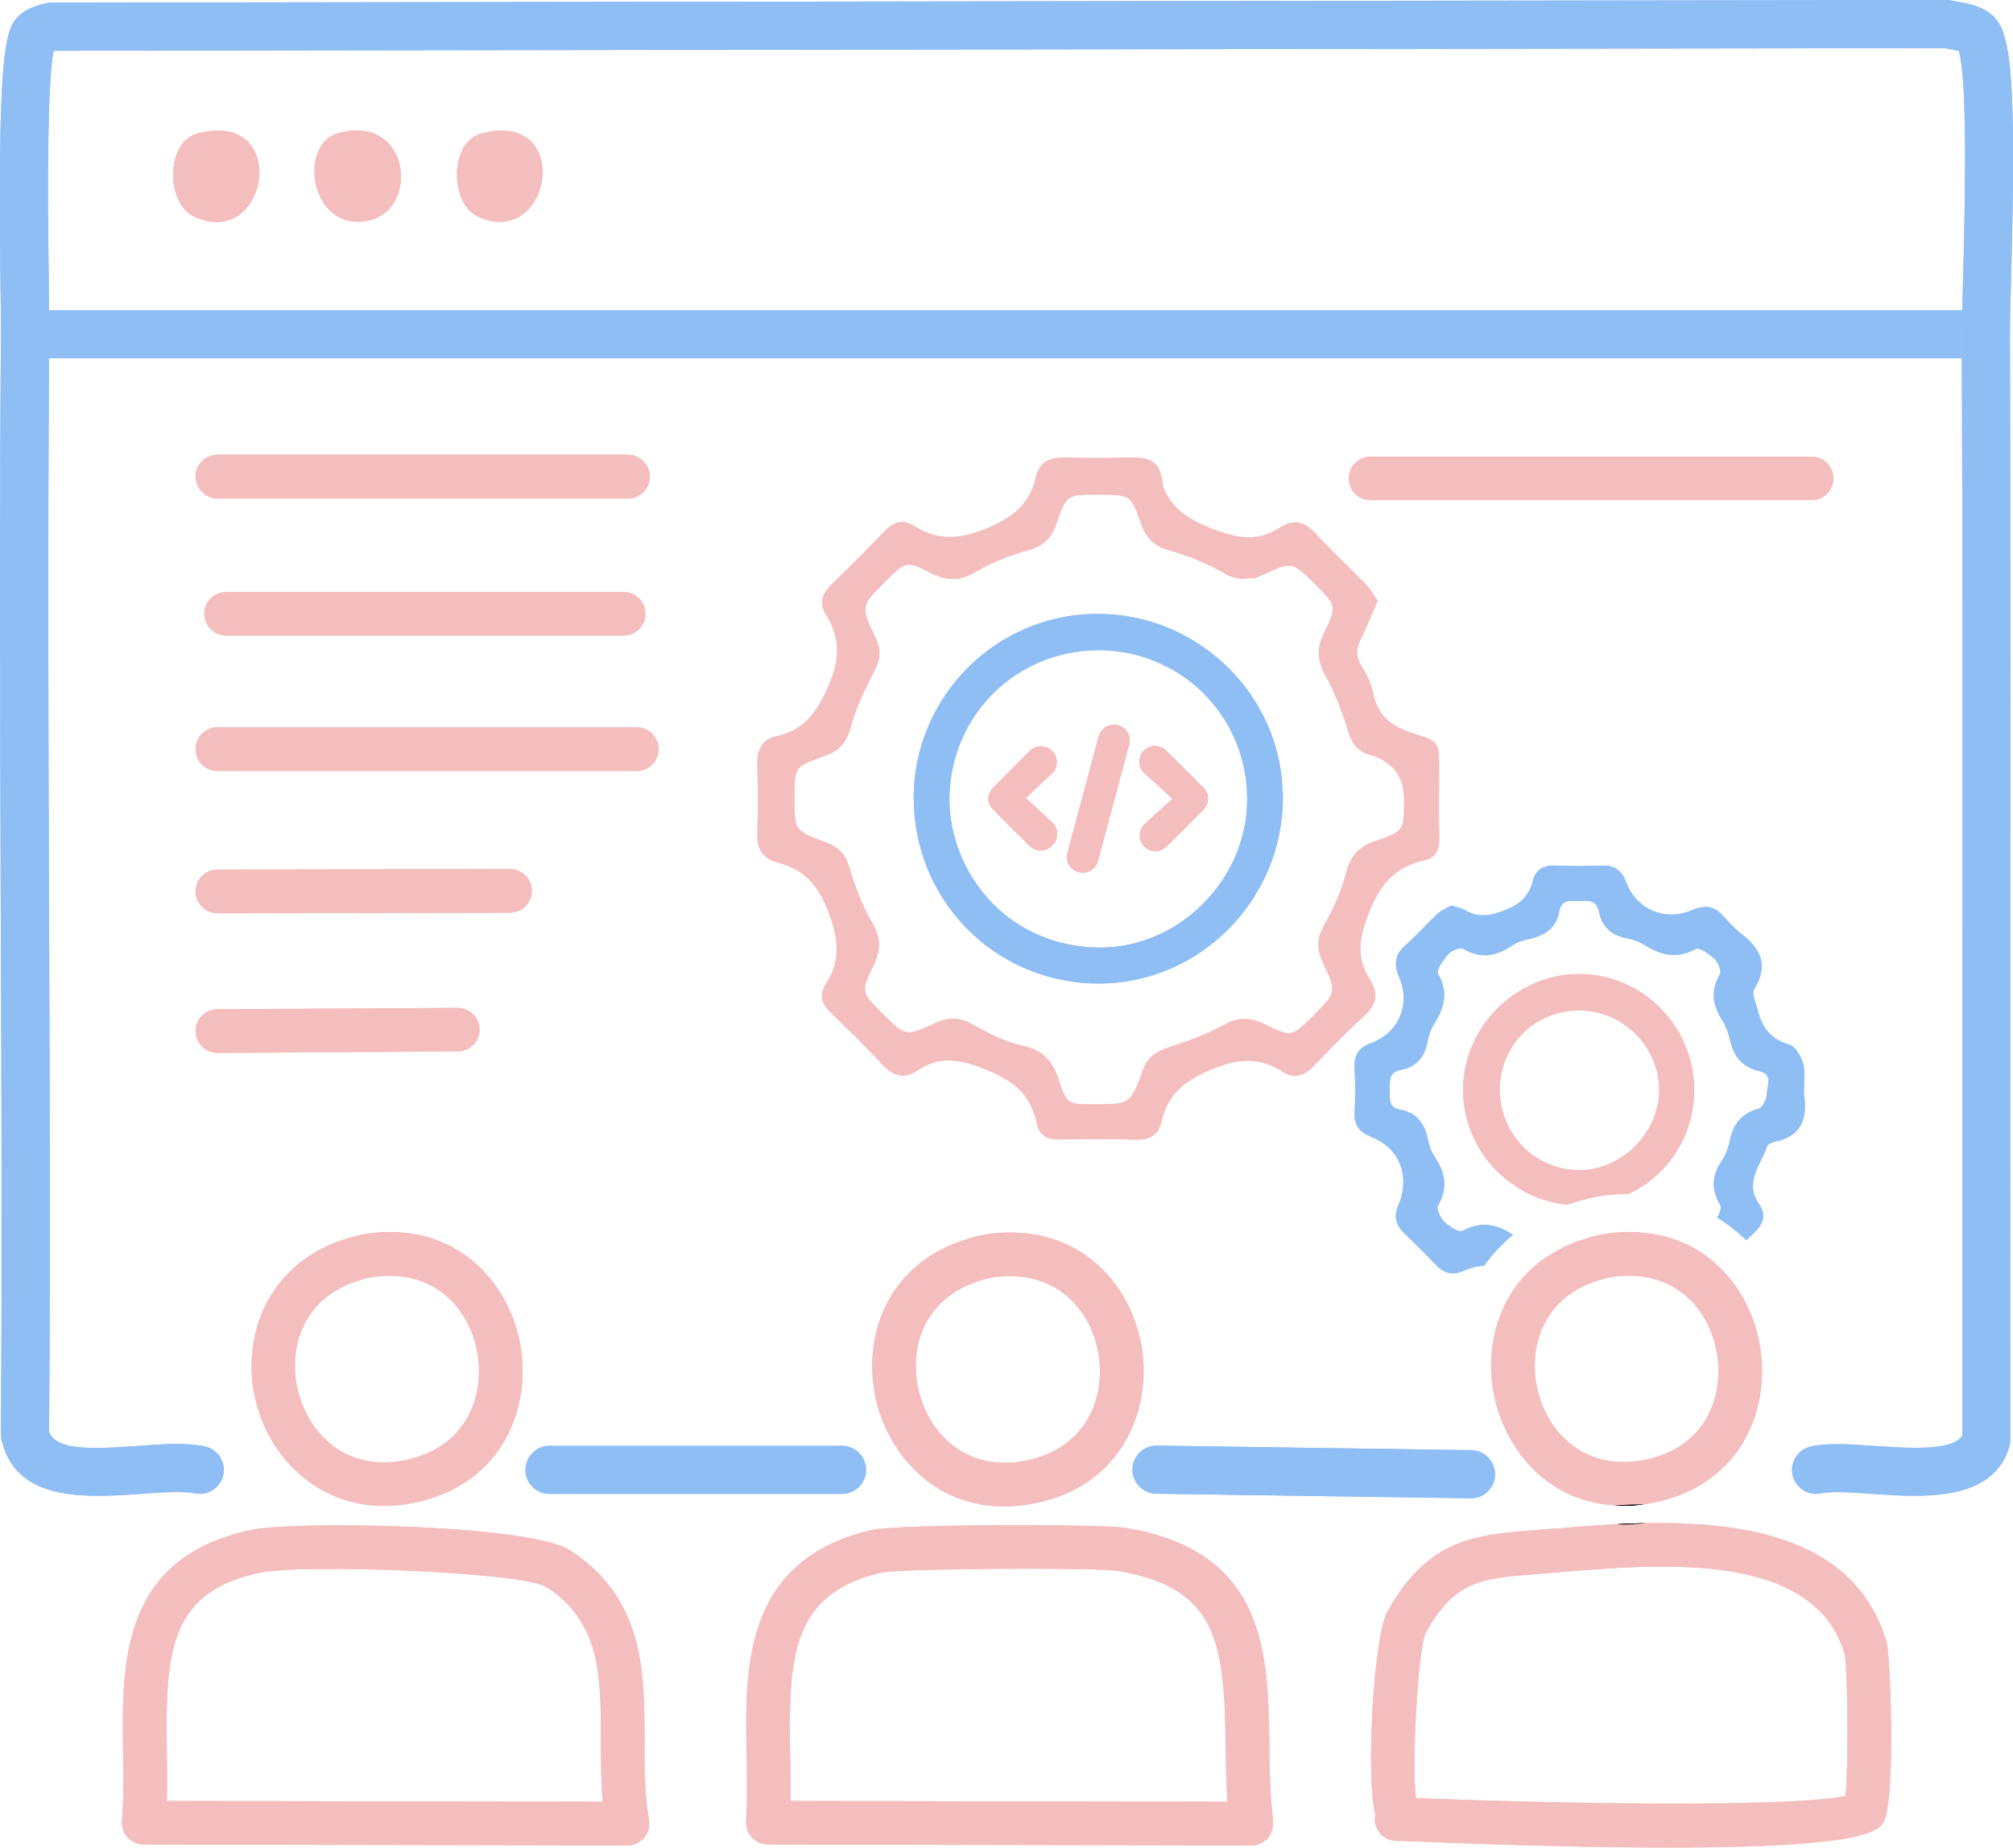 <?xml version="1.0" encoding="UTF-8"?>
<svg id="Layer_2" data-name="Layer 2" xmlns="http://www.w3.org/2000/svg" viewBox="0 0 105.82 97.13">
  <defs>
    <style>
      .cls-1 {
        fill: none;
      }

      .cls-2 {
        fill: #f5bebe;
      }

      .cls-3 {
        fill: #8fbef5;
      }
    </style>
  </defs>
  <g id="Layer_1-2" data-name="Layer 1">
    <g>
      <g id="Generative_Object" data-name="Generative Object">
        <g>
          <g>
            <path class="cls-2" d="M10.17,11.37c-1.45-.69-1.48-3.92.23-4.36,4.94-1.28,3.71,6.24-.23,4.36Z"/>
            <path class="cls-2" d="M25.09,11.37c-1.45-.69-1.48-3.92.23-4.36,4.9-1.27,3.66,6.21-.23,4.36Z"/>
            <path class="cls-2" d="M19.35,11.6c-3.03.62-3.71-3.98-1.61-4.59,3.82-1.1,4.38,4.02,1.61,4.59Z"/>
          </g>
          <path class="cls-2" d="M66.9,95.47c-.14-1.22-.16-2.51-.17-3.77-.07-4.76-.14-10.16-7.58-11.39-.58-.09-2.98-.14-5.6-.14-3.3,0-6.95.08-7.71.25-6.8,1.57-6.69,7.31-6.59,11.91.02,1.2.04,2.33-.03,3.41-.02.31.09.62.31.86.22.23.52.36.84.36l25.41.05c.32,0,.63-.13.85-.37.21-.24.32-.56.29-.88l-.02-.29ZM41.56,94.67c.01-.8,0-1.6-.02-2.38-.1-5.26.07-8.53,4.82-9.63,1.01-.21,11.21-.28,12.41-.08,5.29.87,5.59,3.89,5.66,9.16.01.98.03,1.98.09,2.97l-22.96-.04Z"/>
          <path class="cls-2" d="M34.08,95.42c-.2-1.24-.2-2.61-.2-3.93.01-3.5.01-7.47-3.92-10-2.12-1.37-14.42-1.54-16.69-1.08-6.96,1.42-6.87,7.09-6.8,11.65.02,1.23.04,2.5-.06,3.65-.03.32.08.64.3.88.22.23.52.37.84.37l25.43.05c.32,0,.63-.13.85-.38.22-.24.33-.56.29-.89l-.04-.32ZM8.77,94.67c.03-.88.01-1.78,0-2.65-.01-.45-.01-.88-.01-1.3,0-4.4.54-7.16,4.97-8.06,2.29-.46,13.65-.03,14.99.76,2.87,1.85,2.87,4.73,2.87,8.07,0,1.07,0,2.16.09,3.22l-22.91-.04Z"/>
          <path class="cls-2" d="M60.05,71.01c-.45-3.22-3-6.53-7.59-6.2-.48.03-.97.12-1.49.28-4.5,1.32-5.69,5.39-4.89,8.61.7,2.81,3.04,5.49,6.7,5.49.52,0,1.07-.05,1.64-.17,4.5-.91,6.07-4.79,5.63-8.01ZM53.96,76.77c-3.12.64-5.09-1.36-5.65-3.63-.11-.44-.17-.9-.17-1.35,0-1.89,1.01-3.78,3.48-4.5.36-.11.69-.17,1.01-.19.15-.01.3-.02.44-.02,2.84,0,4.4,2.09,4.7,4.25.31,2.26-.74,4.82-3.81,5.44Z"/>
          <path class="cls-2" d="M27.38,70.84c-.52-3.24-3.18-6.52-7.79-6.03-.36.04-.74.12-1.18.24-4.36,1.23-5.8,5.26-4.96,8.62.72,2.92,3.2,5.49,6.74,5.49.53,0,1.08-.06,1.66-.18,4.54-.97,6.04-4.9,5.53-8.14ZM21.37,76.74c-3.15.67-5.13-1.34-5.7-3.62-.56-2.29.26-4.99,3.36-5.86.31-.09.57-.14.8-.16,3.14-.34,4.92,1.82,5.28,4.11.36,2.27-.65,4.86-3.74,5.53Z"/>
          <g>
            <g>
              <path d="M84.93,80.13c.12.02.24.02.37.02h.01c.38,0,.76-.02,1.15-.08-.52.01-1.03.03-1.53.06ZM84.87,79.13c.14.02.28.02.43.02h.01c.35,0,.71-.02,1.09-.08-.52.01-1.03.03-1.53.06Z"/>
              <path class="cls-1" d="M86.46,80.07c-.52.01-1.03.03-1.53.06M72.38,95.66s0-.02-.01-.03M84.93,80.13c.12.02.24.02.37.02h.01c.38,0,.76-.02,1.15-.08-.52.01-1.03.03-1.53.06ZM84.87,79.13c.14.02.28.02.43.02h.01c.35,0,.71-.02,1.09-.08-.52.01-1.03.03-1.53.06ZM84.93,80.13c.12.02.24.02.37.02h.01c.38,0,.76-.02,1.15-.08-.52.01-1.03.03-1.53.06Z"/>
            </g>
            <g>
              <path d="M84.87,79.13c.14.02.28.02.43.02h.01c.35,0,.71-.02,1.09-.08-.52.01-1.03.03-1.53.06ZM84.93,80.13c.12.02.24.02.37.02h.01c.38,0,.76-.02,1.15-.08-.52.01-1.03.03-1.53.06Z"/>
              <path class="cls-1" d="M84.93,80.13c.12.02.24.02.37.02h.01c.38,0,.76-.02,1.15-.08-.52.01-1.03.03-1.53.06ZM83.93,66.14h0M84.87,79.13c.14.02.28.02.43.02h.01c.35,0,.71-.02,1.09-.08"/>
              <path class="cls-2" d="M99.19,86.37c-1.26-4.4-5.25-5.86-9.47-6.21-.81-.07-1.63-.1-2.44-.1-.27,0-.55,0-.82,0-.39.06-.77.08-1.15.08h-.01c-.13,0-.25,0-.37-.02-1.1.06-2.15.15-3.1.23h-.19s-1.01.09-1.01.09c-3,.23-5.58.42-7.71,4.3-.72,1.33-1.13,8.77-.62,10.66-.07.33.01.67.22.94.22.27.55.43.9.43h.19c6.04.25,10.63.35,14.12.35,10.43,0,11-.89,11.28-1.34.67-1.07.35-8.83.18-9.42ZM97.02,94.4c-1.19.28-4.61.41-8.99.41-4.04,0-8.9-.11-13.59-.29-.24-1.6.09-7.75.5-8.67,1.52-2.78,2.97-2.89,5.87-3.11l1.21-.1c1.62-.13,3.48-.29,5.35-.29,4.28,0,8.52.83,9.6,4.62.16.71.21,5.82.05,7.43Z"/>
              <path class="cls-2" d="M92.55,70.96c-.22-1.58-.94-3.17-2.15-4.34-.97-.95-2.26-1.63-3.86-1.8-.28-.04-.58-.06-.88-.06-.27,0-.56.01-.85.04-.37.04-.75.11-1.19.23-.76.21-1.43.5-2.01.85-.66.39-1.21.87-1.66,1.4-1.5,1.79-1.84,4.19-1.37,6.26.44,1.91,1.63,3.77,3.48,4.79.81.45,1.75.74,2.81.8.5-.03,1.01-.05,1.53-.06.01.01.02.01.03,0,.13,0,.26-.04.39-.06.94-.17,1.75-.48,2.45-.88,2.72-1.54,3.65-4.56,3.28-7.17ZM86.4,76.75c-.37.07-.72.1-1.05.1-2.51,0-4.07-1.82-4.53-3.82-.3-1.33-.14-2.79.67-3.95.56-.82,1.45-1.48,2.73-1.83.32-.09.57-.14.81-.16.21-.02.4-.03.6-.03.22,0,.43,0,.63.04,2.39.28,3.73,2.19,4.02,4.18.33,2.31-.75,4.89-3.88,5.47Z"/>
            </g>
          </g>
        </g>
        <g>
          <path class="cls-3" d="M103.15,16.31c0,.49-.02.89-.02,1.16v1.36H2.58c0-.43,0-.85,0-1.28,0-.27,0-.7,0-1.24h100.57Z"/>
          <path class="cls-3" d="M105.71,14.92c-.03,1.14-.05,2.04-.05,2.54.04,11.45.03,23.09.02,34.34,0,7.95-.01,15.9,0,23.86,0,.12-.01.23-.04.34-.84,2.97-4.53,2.71-7.23,2.53-1.03-.08-2.1-.15-2.68-.03-.68.15-1.35-.29-1.5-.97-.14-.68.29-1.35.98-1.5.92-.19,2.11-.11,3.38-.02,1.75.12,4.12.28,4.57-.57-.01-7.88-.01-15.76,0-23.64.01-10.81.02-21.96-.03-32.97v-1.36c0-.27.01-.67.02-1.16.01-.42.03-.92.04-1.46.08-2.93.29-10.54-.22-12.17-.11-.03-.31-.07-.43-.09-.11-.02-.22-.04-.32-.06L2.85,2.67h-.03c-.4,1.86-.29,9.86-.25,12.59,0,.38.01.74.01,1.05,0,.54,0,.97,0,1.24,0,.43,0,.85,0,1.28-.07,9.7-.04,19.54,0,29.06.03,8.97.07,18.24,0,27.37.36.98,2.16.93,4.63.75,1.31-.1,2.54-.19,3.55.02.68.14,1.12.81.98,1.49s-.81,1.12-1.49.98c-.66-.13-1.78-.05-2.86.03-.7.05-1.48.1-2.25.1-2.24,0-4.48-.47-5.05-2.91-.02-.1-.04-.2-.04-.3.06-9.17.03-18.5-.01-27.52-.03-9.95-.07-20.24.01-30.37.01-.42,0-1.22-.02-2.24C-.12,3.25.21,1.59.95.87c.49-.48,1.14-.62,1.48-.7.09-.02.18-.03.27-.03l99.65-.14c.11,0,.21.02.31.04.1.03.21.04.32.06.52.1,1.23.22,1.79.74.92.85,1.25,2.99.94,14.08Z"/>
          <path class="cls-3" d="M78.59,77.52c0,.14-.03.27-.07.39-.17.5-.64.85-1.19.85h-.02l-16.53-.24c-.7-.01-1.26-.59-1.25-1.28.01-.7.58-1.25,1.27-1.25h.01l16.54.24s.07,0,.11.01c.64.06,1.14.62,1.13,1.28Z"/>
          <path class="cls-2" d="M33.93,32.26c0,.64-.51,1.15-1.15,1.15H11.89c-.64,0-1.15-.51-1.15-1.15s.51-1.14,1.15-1.14h20.89c.64,0,1.15.51,1.15,1.14Z"/>
          <path class="cls-2" d="M10.28,25.05c0-.64.52-1.15,1.15-1.15h21.58c.64.01,1.15.53,1.15,1.16s-.51,1.15-1.15,1.15H11.43c-.63-.01-1.15-.53-1.15-1.16Z"/>
          <path class="cls-2" d="M34.62,39.38c0,.64-.51,1.15-1.15,1.15H11.43c-.63,0-1.15-.51-1.15-1.15s.52-1.15,1.15-1.15h22.04c.64,0,1.15.52,1.15,1.15Z"/>
          <path class="cls-2" d="M27.96,46.83c0,.63-.51,1.14-1.14,1.15l-15.39.03c-.63,0-1.15-.51-1.15-1.15s.51-1.15,1.15-1.15l15.38-.03c.64,0,1.15.51,1.15,1.15Z"/>
          <path class="cls-2" d="M25.21,54.12c0,.63-.51,1.15-1.15,1.15l-12.62.08h-.01c-.63,0-1.14-.51-1.15-1.14,0-.64.51-1.15,1.14-1.16l12.63-.07h.01c.63,0,1.14.51,1.15,1.14Z"/>
          <path class="cls-2" d="M96.38,25.15c0,.63-.51,1.14-1.14,1.14h-23.19c-.64,0-1.15-.51-1.15-1.14s.51-1.15,1.15-1.15h23.19c.63,0,1.14.51,1.14,1.15Z"/>
          <path class="cls-3" d="M45.53,77.27c0,.69-.57,1.26-1.27,1.26h-15.38c-.7,0-1.26-.57-1.26-1.26s.56-1.27,1.26-1.27h15.38c.7,0,1.27.57,1.27,1.27Z"/>
        </g>
      </g>
      <g>
        <path class="cls-2" d="M75.65,40.47c0-1.43.03-1.49-1.3-1.9-1.14-.35-1.93-.9-2.17-2.14-.09-.48-.32-.96-.58-1.37-.35-.54-.32-1-.03-1.55.31-.6.55-1.25.85-1.93-.21-.29-.36-.59-.58-.82-.89-.92-1.83-1.79-2.7-2.73-.55-.6-1.13-.76-1.83-.31-1.18.78-2.25.59-3.58.08-.14-.06-.27-.11-.4-.17-.03-.02-.07-.03-.09-.04h0c-1.02-.45-1.73-1.04-2.11-2.02v-.22c-.03-.11-.06-.24-.1-.37-.15-.72-.68-.93-1.37-.92-.32,0-.62,0-.94,0-.7.02-1.4.02-2.1,0h-.71c-.78-.02-1.29.27-1.46,1.04-.32,1.37-1.14,2.05-2.47,2.63-1.47.63-2.65.73-3.97-.1-.55-.35-1.03-.19-1.48.27-.91.94-1.82,1.87-2.77,2.77-.54.51-.72,1.03-.32,1.68.76,1.24.71,2.34.1,3.74-.6,1.36-1.26,2.29-2.71,2.61-.79.16-1.03.72-1.02,1.48.03,1.22.04,2.45,0,3.67-.01.77.28,1.29,1.04,1.48.49.13.91.31,1.27.56.59.42,1.02,1.02,1.37,1.89.03.07.05.14.08.21.23.62.39,1.18.4,1.73.03.34,0,.68-.1,1.02-.09.33-.24.66-.47,1.01-.2.32-.24.62-.14.9.09.22.24.43.46.63.9.87,1.8,1.74,2.65,2.66.57.63,1.15.81,1.89.31.44-.29.87-.45,1.31-.49.68-.07,1.36.11,2.13.41,1.5.58,2.49,1.31,2.81,2.91.08.41.32.66.66.76.15.04.33.07.52.06,1.33-.03,2.67-.04,4,.01.55.02.96-.12,1.2-.51.07-.12.13-.25.16-.41.32-1.47,1.22-2.18,2.63-2.77s2.52-.67,3.76.12c.02.02.04.03.06.05.59.33,1.09.14,1.56-.35.6-.63,1.21-1.26,1.83-1.86.25-.25.51-.49.77-.72.65-.6.86-1.19.36-1.96-.74-1.14-.58-2.17-.08-3.46.41-1.07.92-1.86,1.75-2.36.33-.2.71-.35,1.17-.45.6-.13.82-.56.8-1.18-.03-1.18-.01-2.38-.01-3.58ZM72.32,44.2c-.85.28-1.31.75-1.54,1.63-.25.98-.68,1.94-1.18,2.82-.39.69-.37,1.26-.06,1.95.74,1.56.71,1.57-.52,2.81-1.09,1.09-1.12,1.13-2.55.42-.77-.37-1.39-.37-2.16.06-.91.51-1.91.85-2.91,1.18-.66.22-1.08.51-1.33,1.21-.65,1.78-.68,1.77-2.57,1.77-1.37,0-1.42.02-1.86-1.34-.33-.97-.84-1.51-1.87-1.74-.9-.19-1.77-.63-2.58-1.09-.7-.4-1.29-.45-2.02-.1-1.56.73-1.58.7-2.81-.53-1.08-1.08-1.12-1.1-.43-2.53.36-.76.4-1.39-.06-2.17-.52-.89-.91-1.9-1.2-2.89-.2-.73-.56-1.13-1.25-1.38-.12-.04-.22-.09-.32-.12-1.34-.49-1.33-.63-1.33-2.2,0-1.46-.02-1.64,1.09-2.04.12-.05.26-.1.41-.15.79-.27,1.21-.68,1.44-1.51.02-.1.06-.21.09-.31.28-.92.71-1.8,1.15-2.66.34-.63.38-1.13.07-1.78-.79-1.65-.76-1.66.51-2.93,1.08-1.08,1.1-1.13,2.46-.43.84.41,1.5.38,2.3-.09.83-.48,1.75-.86,2.68-1.11.81-.21,1.27-.59,1.55-1.39.37-1.08.5-1.42,1.1-1.52.26-.04.62-.04,1.14-.04.41,0,.72,0,.96.03.74.06.86.35,1.27,1.51.01.05.03.09.05.14.28.68.71,1.06,1.49,1.27.25.07.51.15.77.24.34.12.69.26,1.03.42.34.15.69.33,1.02.52.13.08.27.15.4.19h.01s.08.03.11.03c.27.09.52.09.79.04.07,0,.14,0,.22.01.16-.03.31-.1.48-.17,1.57-.74,1.58-.71,2.8.5.56.57.85.84.89,1.18.05.32-.11.68-.45,1.37-.4.82-.35,1.46.09,2.25.52.93.89,1.96,1.21,2.99.19.6.49.96,1.06,1.14.11.04.22.06.32.1q1.53.6,1.53,2.26c0,1.63.02,1.66-1.49,2.18Z"/>
        <path class="cls-3" d="M94.85,57.64c-.07-.55.08-1.13-.04-1.66-.1-.4-.41-.96-.73-1.06-.97-.27-1.45-.89-1.67-1.8-.1-.37-.34-.88-.19-1.13.76-1.23.35-2.11-.68-2.9-.35-.27-.65-.6-.94-.93-.48-.55-1-.6-1.64-.32-1.42.61-2.93-.01-3.47-1.46-.25-.63-.62-.91-1.3-.88-.81.04-1.62.03-2.42,0-.62-.03-1.04.21-1.19.8-.21.82-.68,1.25-1.49,1.55-.76.3-1.39.41-2.09-.02-.19-.1-.42-.14-.71-.23-.23.13-.51.24-.72.43-.59.56-1.12,1.16-1.72,1.69-.12.11-.22.23-.3.34h0c-.23.38-.21.78-.03,1.23.01.03.03.05.03.08.62,1.42-.01,2.91-1.46,3.46-.66.24-.92.62-.88,1.31.02.39.03.77.03,1.17h0c0,.4-.01.77-.03,1.15-.04.7.26,1.06.89,1.31.13.05.24.1.35.16,1.01.55,1.49,1.6,1.27,2.74-.03.2-.1.42-.19.63-.21.48-.22.88.06,1.26.05.09.12.16.2.24.59.57,1.16,1.13,1.71,1.71.45.46.91.53,1.5.27.34-.15.68-.23,1.02-.25.42-.59.93-1.14,1.52-1.62-.03-.02-.05-.03-.08-.05-.85-.54-1.65-.65-2.57-.16-.2.1-.71-.23-.96-.47-.2-.2-.44-.68-.34-.85.53-.91.4-1.71-.16-2.55-.2-.29-.31-.65-.38-.99-.18-.81-.6-1.36-1.44-1.51-.62-.1-.56-.56-.55-1,.01-.47-.1-.96.58-1.09.78-.14,1.24-.64,1.39-1.44.07-.35.18-.71.37-1,.54-.85.75-1.67.19-2.62-.1-.18.28-.73.54-1.02.17-.19.62-.38.78-.29.91.54,1.72.41,2.55-.15.28-.2.66-.31,1-.38.81-.18,1.36-.6,1.51-1.44.14-.74.73-.49,1.18-.54.48-.06.8.06.91.57.16.8.65,1.23,1.45,1.39.34.07.7.19.99.38.86.54,1.69.7,2.65.18.19-.1.72.28.99.54.19.17.37.63.27.79-.51.89-.37,1.68.16,2.48.17.28.28.6.36.92.19.89.63,1.49,1.57,1.7.71.16.39.77.38,1.17,0,.28-.22.75-.42.8-.9.23-1.33.79-1.52,1.65-.08.38-.21.77-.42,1.08-.54.77-.57,1.51-.1,2.32.08.15.01.41-.15.67.56.35,1.07.75,1.53,1.2.14-.14.28-.27.42-.4.47-.44.64-.95.27-1.48-.84-1.17.08-2.07.4-3.06.04-.11.26-.21.41-.24,1.33-.27,1.71-1.13,1.55-2.38Z"/>
        <path class="cls-3" d="M67.42,41.5c-.14-3.41-2.11-6.39-4.97-7.99-1.39-.79-3-1.23-4.71-1.24-5.36-.03-9.73,4.36-9.71,9.73,0,.04,0,.08.01.12.05,3.5,1.93,6.54,4.72,8.21,1.46.87,3.19,1.38,5.03,1.37,5.33-.02,9.67-4.44,9.65-9.83,0-.13,0-.25-.02-.37ZM65.52,42.78v.02c-.41,3.9-3.87,7.1-7.85,7.01-1.09-.03-2.08-.24-2.95-.61-3.08-1.26-4.77-4.3-4.81-7.09v-.27c.11-4.26,3.51-7.66,7.86-7.66,1.35,0,2.6.34,3.7.94.01,0,.02,0,.02,0,2.41,1.31,4.05,3.86,4.07,6.81,0,.29,0,.57-.04.84Z"/>
        <path class="cls-2" d="M55.31,44.45s0,0-.01.01c-.33.33-.86.33-1.19,0-.63-.62-1.29-1.27-1.93-1.94-.35-.37-.29-.81.07-1.16.62-.63,1.24-1.26,1.88-1.89.33-.33.88-.32,1.2.02,0,0,0,0,.01.01.3.33.29.85-.04,1.16-.43.41-.89.84-1.37,1.29.48.44.93.85,1.37,1.26.36.33.37.89.02,1.23Z"/>
        <path class="cls-2" d="M59.36,39.14c-.55,2.04-1.09,4.06-1.64,6.12-.12.44-.56.7-1,.59,0,0-.01,0-.02,0-.44-.11-.71-.57-.59-1.01.55-2.05,1.09-4.08,1.64-6.13.12-.44.57-.7,1.01-.59,0,0,.01,0,.02,0,.44.12.7.57.58,1.01Z"/>
        <path class="cls-2" d="M63.28,42.54c-.64.67-1.3,1.31-1.96,1.97-.33.32-.86.32-1.17-.02,0,0,0,0-.01-.01-.32-.33-.3-.86.04-1.17.46-.42.93-.85,1.45-1.32-.52-.48-1-.92-1.47-1.34-.35-.32-.36-.86-.03-1.2h0c.32-.32.84-.32,1.17,0,.66.65,1.33,1.3,1.98,1.97.3.31.3.81,0,1.12Z"/>
        <path class="cls-2" d="M83,51.2c-3.3,0-6.09,2.79-6.09,6.09,0,3.12,2.43,5.73,5.47,6.04.23-.08.47-.15.71-.22.55-.16,1.04-.25,1.52-.3.34-.03.68-.05,1.01-.05,2.04-.96,3.44-3.04,3.44-5.47,0-3.35-2.72-6.09-6.06-6.09ZM82.99,61.51c-2.3-.02-4.15-1.9-4.15-4.22s1.82-4.17,4.16-4.17c2.28-.01,4.19,1.85,4.22,4.14.03,2.26-1.97,4.27-4.23,4.25Z"/>
      </g>
    </g>
    <g>
      <g id="Generative_Object-2" data-name="Generative Object">
        <g>
          <g>
            <path class="cls-2" d="M10.17,11.37c-1.45-.69-1.48-3.92.23-4.36,4.94-1.28,3.71,6.24-.23,4.36Z"/>
            <path class="cls-2" d="M25.09,11.37c-1.45-.69-1.48-3.92.23-4.36,4.9-1.27,3.66,6.21-.23,4.36Z"/>
            <path class="cls-2" d="M19.35,11.6c-3.03.62-3.71-3.98-1.61-4.59,3.82-1.1,4.38,4.02,1.61,4.59Z"/>
          </g>
          <path class="cls-2" d="M66.9,95.47c-.14-1.22-.16-2.51-.17-3.77-.07-4.76-.14-10.16-7.58-11.39-.58-.09-2.98-.14-5.6-.14-3.3,0-6.95.08-7.71.25-6.8,1.57-6.69,7.31-6.59,11.91.02,1.2.04,2.33-.03,3.41-.02.31.09.62.31.86.22.23.52.36.84.36l25.41.05c.32,0,.63-.13.85-.37.21-.24.32-.56.29-.88l-.02-.29ZM41.56,94.67c.01-.8,0-1.6-.02-2.38-.1-5.26.07-8.53,4.82-9.63,1.01-.21,11.21-.28,12.41-.08,5.29.87,5.59,3.89,5.66,9.16.01.98.03,1.98.09,2.97l-22.96-.04Z"/>
          <path class="cls-2" d="M34.08,95.42c-.2-1.24-.2-2.61-.2-3.93.01-3.5.01-7.47-3.92-10-2.12-1.37-14.42-1.54-16.69-1.08-6.96,1.42-6.87,7.09-6.8,11.65.02,1.23.04,2.5-.06,3.65-.03.32.08.64.3.88.22.23.52.37.84.37l25.43.05c.32,0,.63-.13.85-.38.22-.24.33-.56.29-.89l-.04-.32ZM8.77,94.67c.03-.88.01-1.78,0-2.65-.01-.45-.01-.88-.01-1.3,0-4.4.54-7.16,4.97-8.06,2.29-.46,13.65-.03,14.99.76,2.87,1.85,2.87,4.73,2.87,8.07,0,1.07,0,2.16.09,3.22l-22.91-.04Z"/>
          <path class="cls-2" d="M60.05,71.01c-.45-3.22-3-6.53-7.59-6.2-.48.03-.97.12-1.49.28-4.5,1.32-5.69,5.39-4.89,8.61.7,2.81,3.04,5.49,6.7,5.49.52,0,1.07-.05,1.64-.17,4.5-.91,6.07-4.79,5.63-8.01ZM53.96,76.77c-3.12.64-5.09-1.36-5.65-3.63-.11-.44-.17-.9-.17-1.35,0-1.89,1.01-3.78,3.48-4.5.36-.11.69-.17,1.01-.19.15-.01.3-.02.44-.02,2.84,0,4.4,2.09,4.7,4.25.31,2.26-.74,4.82-3.81,5.44Z"/>
          <path class="cls-2" d="M27.38,70.84c-.52-3.24-3.18-6.52-7.79-6.03-.36.04-.74.12-1.18.24-4.36,1.23-5.8,5.26-4.96,8.62.72,2.92,3.2,5.49,6.74,5.49.53,0,1.08-.06,1.66-.18,4.54-.97,6.04-4.9,5.53-8.14ZM21.37,76.74c-3.15.67-5.13-1.34-5.7-3.62-.56-2.29.26-4.99,3.36-5.86.31-.09.57-.14.8-.16,3.14-.34,4.92,1.82,5.28,4.11.36,2.27-.65,4.86-3.74,5.53Z"/>
          <g>
            <g>
              <path d="M84.93,80.13c.12.02.24.02.37.02h.01c.38,0,.76-.02,1.15-.08-.52.01-1.03.03-1.53.06ZM84.87,79.13c.14.02.28.02.43.02h.01c.35,0,.71-.02,1.09-.08-.52.01-1.03.03-1.53.06Z"/>
              <path class="cls-1" d="M86.46,80.07c-.52.01-1.03.03-1.53.06M72.38,95.66s0-.02-.01-.03M84.93,80.13c.12.02.24.02.37.02h.01c.38,0,.76-.02,1.15-.08-.52.01-1.03.03-1.53.06ZM84.87,79.13c.14.02.28.02.43.02h.01c.35,0,.71-.02,1.09-.08-.52.01-1.03.03-1.53.06ZM84.93,80.13c.12.02.24.02.37.02h.01c.38,0,.76-.02,1.15-.08-.52.01-1.03.03-1.53.06Z"/>
            </g>
            <g>
              <path d="M84.87,79.13c.14.02.28.02.43.02h.01c.35,0,.71-.02,1.09-.08-.52.01-1.03.03-1.53.06ZM84.93,80.13c.12.02.24.02.37.02h.01c.38,0,.76-.02,1.15-.08-.52.01-1.03.03-1.53.06Z"/>
              <path class="cls-1" d="M84.93,80.13c.12.02.24.02.37.02h.01c.38,0,.76-.02,1.15-.08-.52.01-1.03.03-1.53.06ZM83.93,66.14h0M84.87,79.13c.14.02.28.02.43.02h.01c.35,0,.71-.02,1.09-.08"/>
              <path class="cls-2" d="M99.19,86.37c-1.26-4.4-5.25-5.86-9.47-6.21-.81-.07-1.63-.1-2.44-.1-.27,0-.55,0-.82,0-.39.06-.77.08-1.15.08h-.01c-.13,0-.25,0-.37-.02-1.1.06-2.15.15-3.1.23h-.19s-1.01.09-1.01.09c-3,.23-5.58.42-7.71,4.3-.72,1.33-1.13,8.77-.62,10.66-.07.33.01.67.22.94.22.27.55.43.9.43h.19c6.04.25,10.63.35,14.12.35,10.43,0,11-.89,11.28-1.34.67-1.07.35-8.83.18-9.42ZM97.02,94.4c-1.19.28-4.61.41-8.99.41-4.04,0-8.9-.11-13.59-.29-.24-1.6.09-7.75.5-8.67,1.52-2.78,2.97-2.89,5.87-3.11l1.21-.1c1.62-.13,3.48-.29,5.35-.29,4.28,0,8.52.83,9.6,4.62.16.71.21,5.82.05,7.43Z"/>
              <path class="cls-2" d="M92.55,70.96c-.22-1.58-.94-3.17-2.15-4.34-.97-.95-2.26-1.63-3.86-1.8-.28-.04-.58-.06-.88-.06-.27,0-.56.01-.85.04-.37.04-.75.11-1.19.23-.76.21-1.43.5-2.01.85-.66.39-1.21.87-1.66,1.4-1.5,1.79-1.84,4.19-1.37,6.26.44,1.91,1.63,3.77,3.48,4.79.81.45,1.75.74,2.81.8.5-.03,1.01-.05,1.53-.06.01.01.02.01.03,0,.13,0,.26-.04.39-.06.94-.17,1.75-.48,2.45-.88,2.72-1.54,3.65-4.56,3.28-7.17ZM86.4,76.75c-.37.07-.72.1-1.05.1-2.51,0-4.07-1.82-4.53-3.82-.3-1.33-.14-2.79.67-3.95.56-.82,1.45-1.48,2.73-1.83.32-.09.57-.14.81-.16.21-.02.4-.03.6-.03.22,0,.43,0,.63.04,2.39.28,3.73,2.19,4.02,4.18.33,2.31-.75,4.89-3.88,5.47Z"/>
            </g>
          </g>
        </g>
        <g>
          <path class="cls-3" d="M103.15,16.31c0,.49-.02.89-.02,1.16v1.36H2.58c0-.43,0-.85,0-1.28,0-.27,0-.7,0-1.24h100.57Z"/>
          <path class="cls-3" d="M105.71,14.92c-.03,1.14-.05,2.04-.05,2.54.04,11.45.03,23.09.02,34.34,0,7.95-.01,15.9,0,23.86,0,.12-.01.23-.04.34-.84,2.97-4.53,2.71-7.23,2.53-1.03-.08-2.1-.15-2.68-.03-.68.15-1.35-.29-1.5-.97-.14-.68.29-1.35.98-1.5.92-.19,2.11-.11,3.38-.02,1.75.12,4.12.28,4.57-.57-.01-7.88-.01-15.76,0-23.64.01-10.81.02-21.96-.03-32.97v-1.36c0-.27.01-.67.02-1.16.01-.42.03-.92.04-1.46.08-2.93.29-10.54-.22-12.17-.11-.03-.31-.07-.43-.09-.11-.02-.22-.04-.32-.06L2.85,2.67h-.03c-.4,1.86-.29,9.86-.25,12.59,0,.38.01.74.01,1.05,0,.54,0,.97,0,1.24,0,.43,0,.85,0,1.28-.07,9.7-.04,19.54,0,29.06.03,8.97.07,18.24,0,27.37.36.98,2.16.93,4.63.75,1.31-.1,2.54-.19,3.55.02.68.14,1.12.81.98,1.49s-.81,1.12-1.49.98c-.66-.13-1.78-.05-2.86.03-.7.05-1.48.1-2.25.1-2.24,0-4.48-.47-5.05-2.91-.02-.1-.04-.2-.04-.3.06-9.17.03-18.5-.01-27.52-.03-9.95-.07-20.24.01-30.37.01-.42,0-1.22-.02-2.24C-.12,3.25.21,1.59.95.87c.49-.48,1.14-.62,1.48-.7.09-.02.18-.03.27-.03l99.65-.14c.11,0,.21.02.31.04.1.03.21.04.32.06.52.1,1.23.22,1.79.74.92.85,1.25,2.99.94,14.08Z"/>
          <path class="cls-3" d="M78.59,77.52c0,.14-.03.27-.07.39-.17.5-.64.85-1.19.85h-.02l-16.53-.24c-.7-.01-1.26-.59-1.25-1.28.01-.7.58-1.25,1.27-1.25h.01l16.54.24s.07,0,.11.01c.64.06,1.14.62,1.13,1.28Z"/>
          <path class="cls-2" d="M33.93,32.26c0,.64-.51,1.15-1.15,1.15H11.89c-.64,0-1.15-.51-1.15-1.15s.51-1.14,1.15-1.14h20.89c.64,0,1.15.51,1.15,1.14Z"/>
          <path class="cls-2" d="M10.28,25.05c0-.64.52-1.15,1.15-1.15h21.58c.64.01,1.15.53,1.15,1.16s-.51,1.15-1.15,1.15H11.43c-.63-.01-1.15-.53-1.15-1.16Z"/>
          <path class="cls-2" d="M34.62,39.38c0,.64-.51,1.15-1.15,1.15H11.43c-.63,0-1.15-.51-1.15-1.15s.52-1.15,1.15-1.15h22.04c.64,0,1.15.52,1.15,1.15Z"/>
          <path class="cls-2" d="M27.96,46.83c0,.63-.51,1.14-1.14,1.15l-15.39.03c-.63,0-1.15-.51-1.15-1.15s.51-1.15,1.15-1.15l15.38-.03c.64,0,1.15.51,1.15,1.15Z"/>
          <path class="cls-2" d="M25.21,54.12c0,.63-.51,1.15-1.15,1.15l-12.62.08h-.01c-.63,0-1.14-.51-1.15-1.14,0-.64.51-1.15,1.14-1.16l12.63-.07h.01c.63,0,1.14.51,1.15,1.14Z"/>
          <path class="cls-2" d="M96.38,25.15c0,.63-.51,1.14-1.14,1.14h-23.19c-.64,0-1.15-.51-1.15-1.14s.51-1.15,1.15-1.15h23.19c.63,0,1.14.51,1.14,1.15Z"/>
          <path class="cls-3" d="M45.53,77.27c0,.69-.57,1.26-1.27,1.26h-15.38c-.7,0-1.26-.57-1.26-1.26s.56-1.27,1.26-1.27h15.38c.7,0,1.27.57,1.27,1.27Z"/>
        </g>
      </g>
      <g>
        <path class="cls-2" d="M75.65,40.47c0-1.43.03-1.49-1.3-1.9-1.14-.35-1.93-.9-2.17-2.14-.09-.48-.32-.96-.58-1.37-.35-.54-.32-1-.03-1.55.31-.6.55-1.25.85-1.93-.21-.29-.36-.59-.58-.82-.89-.92-1.83-1.79-2.7-2.73-.55-.6-1.13-.76-1.83-.31-1.18.78-2.25.59-3.58.08-.14-.06-.27-.11-.4-.17-.03-.02-.07-.03-.09-.04h0c-1.02-.45-1.73-1.04-2.11-2.02v-.22c-.03-.11-.06-.24-.1-.37-.15-.72-.68-.93-1.37-.92-.32,0-.62,0-.94,0-.7.02-1.4.02-2.1,0h-.71c-.78-.02-1.29.27-1.46,1.04-.32,1.37-1.14,2.05-2.47,2.63-1.47.63-2.65.73-3.97-.1-.55-.35-1.03-.19-1.48.27-.91.94-1.82,1.87-2.77,2.77-.54.51-.72,1.03-.32,1.68.76,1.24.71,2.34.1,3.74-.6,1.36-1.26,2.29-2.71,2.61-.79.16-1.03.72-1.02,1.48.03,1.22.04,2.45,0,3.67-.01.77.28,1.29,1.04,1.48.49.13.91.31,1.27.56.59.42,1.02,1.02,1.37,1.89.03.07.05.14.08.21.23.62.39,1.18.4,1.73.03.34,0,.68-.1,1.02-.09.33-.24.66-.47,1.01-.2.32-.24.62-.14.9.09.22.24.43.46.63.9.87,1.8,1.74,2.65,2.66.57.63,1.15.81,1.89.31.44-.29.87-.45,1.31-.49.68-.07,1.36.11,2.13.41,1.5.58,2.49,1.31,2.81,2.91.08.41.32.66.66.76.15.04.33.07.52.06,1.33-.03,2.67-.04,4,.01.55.02.96-.12,1.2-.51.07-.12.13-.25.16-.41.32-1.47,1.22-2.18,2.63-2.77s2.52-.67,3.76.12c.02.02.04.03.06.05.59.33,1.09.14,1.56-.35.6-.63,1.21-1.26,1.83-1.86.25-.25.51-.49.77-.72.65-.6.86-1.19.36-1.96-.74-1.14-.58-2.17-.08-3.46.41-1.07.92-1.86,1.75-2.36.33-.2.71-.35,1.17-.45.6-.13.82-.56.8-1.18-.03-1.18-.01-2.38-.01-3.58ZM72.32,44.2c-.85.28-1.31.75-1.54,1.63-.25.98-.68,1.94-1.18,2.82-.39.69-.37,1.26-.06,1.95.74,1.56.71,1.57-.52,2.81-1.09,1.09-1.12,1.13-2.55.42-.77-.37-1.39-.37-2.16.06-.91.51-1.91.85-2.91,1.18-.66.22-1.08.51-1.33,1.21-.65,1.78-.68,1.77-2.57,1.77-1.37,0-1.42.02-1.86-1.34-.33-.97-.84-1.51-1.87-1.74-.9-.19-1.77-.63-2.58-1.09-.7-.4-1.29-.45-2.02-.1-1.56.73-1.58.7-2.81-.53-1.08-1.08-1.12-1.1-.43-2.53.36-.76.4-1.39-.06-2.17-.52-.89-.91-1.9-1.2-2.89-.2-.73-.56-1.13-1.25-1.38-.12-.04-.22-.09-.32-.12-1.34-.49-1.33-.63-1.33-2.2,0-1.46-.02-1.64,1.09-2.04.12-.05.26-.1.41-.15.79-.27,1.21-.68,1.44-1.51.02-.1.06-.21.09-.31.28-.92.71-1.8,1.15-2.66.34-.63.38-1.13.07-1.78-.79-1.65-.76-1.66.51-2.93,1.08-1.08,1.1-1.13,2.46-.43.84.41,1.5.38,2.3-.09.83-.48,1.75-.86,2.68-1.11.81-.21,1.27-.59,1.55-1.39.37-1.08.5-1.42,1.1-1.52.26-.04.62-.04,1.14-.04.41,0,.72,0,.96.03.74.06.86.35,1.27,1.51.01.05.03.09.05.14.28.68.71,1.06,1.49,1.27.25.07.51.15.77.24.34.12.69.26,1.03.42.34.15.69.33,1.02.52.13.08.27.15.4.19h.01s.08.03.11.03c.27.09.52.09.79.04.07,0,.14,0,.22.01.16-.03.31-.1.48-.17,1.57-.74,1.58-.71,2.8.5.56.57.85.84.89,1.18.05.32-.11.68-.45,1.37-.4.82-.35,1.46.09,2.25.52.93.89,1.96,1.21,2.99.19.6.49.96,1.06,1.14.11.04.22.06.32.1q1.53.6,1.53,2.26c0,1.63.02,1.66-1.49,2.18Z"/>
        <path class="cls-3" d="M94.85,57.64c-.07-.55.08-1.13-.04-1.66-.1-.4-.41-.96-.73-1.06-.97-.27-1.45-.89-1.67-1.8-.1-.37-.34-.88-.19-1.13.76-1.23.35-2.11-.68-2.9-.35-.27-.65-.6-.94-.93-.48-.55-1-.6-1.64-.32-1.42.61-2.93-.01-3.47-1.46-.25-.63-.62-.91-1.3-.88-.81.04-1.62.03-2.42,0-.62-.03-1.04.21-1.19.8-.21.82-.68,1.25-1.49,1.55-.76.3-1.39.41-2.09-.02-.19-.1-.42-.14-.71-.23-.23.13-.51.24-.72.43-.59.56-1.12,1.16-1.72,1.69-.12.11-.22.23-.3.34h0c-.23.38-.21.78-.03,1.23.01.03.03.05.03.08.62,1.42-.01,2.91-1.46,3.46-.66.24-.92.62-.88,1.31.02.39.03.77.03,1.17h0c0,.4-.01.77-.03,1.15-.04.7.26,1.06.89,1.31.13.05.24.1.35.16,1.01.55,1.49,1.6,1.27,2.74-.03.2-.1.42-.19.63-.21.48-.22.88.06,1.26.05.09.12.16.2.24.59.57,1.16,1.13,1.71,1.71.45.46.91.53,1.5.27.34-.15.68-.23,1.02-.25.42-.59.93-1.14,1.52-1.62-.03-.02-.05-.03-.08-.05-.85-.54-1.65-.65-2.57-.16-.2.1-.71-.23-.96-.47-.2-.2-.44-.68-.34-.85.53-.91.4-1.71-.16-2.55-.2-.29-.31-.65-.38-.99-.18-.81-.6-1.36-1.44-1.51-.62-.1-.56-.56-.55-1,.01-.47-.1-.96.58-1.09.78-.14,1.24-.64,1.39-1.44.07-.35.18-.71.37-1,.54-.85.75-1.67.19-2.62-.1-.18.28-.73.54-1.02.17-.19.62-.38.78-.29.91.54,1.72.41,2.55-.15.28-.2.66-.31,1-.38.81-.18,1.36-.6,1.51-1.44.14-.74.73-.49,1.18-.54.48-.06.8.06.91.57.16.8.65,1.23,1.45,1.39.34.07.7.19.99.38.86.54,1.69.7,2.65.18.19-.1.72.28.99.54.19.17.37.63.27.79-.51.89-.37,1.68.16,2.48.17.28.28.6.36.92.19.89.63,1.49,1.57,1.7.71.16.39.77.38,1.17,0,.28-.22.75-.42.8-.9.23-1.33.79-1.52,1.65-.08.38-.21.77-.42,1.08-.54.77-.57,1.51-.1,2.32.08.15.01.41-.15.67.56.35,1.07.75,1.53,1.2.14-.14.28-.27.42-.4.47-.44.64-.95.27-1.48-.84-1.17.08-2.07.4-3.06.04-.11.26-.21.41-.24,1.33-.27,1.71-1.13,1.55-2.38Z"/>
        <path class="cls-3" d="M67.42,41.5c-.14-3.41-2.11-6.39-4.97-7.99-1.39-.79-3-1.23-4.71-1.24-5.36-.03-9.73,4.36-9.71,9.73,0,.04,0,.08.01.12.05,3.5,1.93,6.54,4.72,8.21,1.46.87,3.19,1.38,5.03,1.37,5.33-.02,9.67-4.44,9.65-9.83,0-.13,0-.25-.02-.37ZM65.52,42.78v.02c-.41,3.9-3.87,7.1-7.85,7.01-1.09-.03-2.08-.24-2.95-.61-3.08-1.26-4.77-4.3-4.81-7.09v-.27c.11-4.26,3.51-7.66,7.86-7.66,1.35,0,2.6.34,3.7.94.01,0,.02,0,.02,0,2.41,1.31,4.05,3.86,4.07,6.81,0,.29,0,.57-.04.84Z"/>
        <path class="cls-2" d="M55.31,44.45s0,0-.01.01c-.33.33-.86.33-1.19,0-.63-.62-1.29-1.27-1.93-1.94-.35-.37-.29-.81.07-1.16.62-.63,1.24-1.26,1.88-1.89.33-.33.88-.32,1.2.02,0,0,0,0,.01.01.3.33.29.85-.04,1.16-.43.41-.89.84-1.37,1.29.48.44.93.85,1.37,1.26.36.33.37.89.02,1.23Z"/>
        <path class="cls-2" d="M59.36,39.14c-.55,2.04-1.09,4.06-1.64,6.12-.12.44-.56.7-1,.59,0,0-.01,0-.02,0-.44-.11-.71-.57-.59-1.01.55-2.05,1.09-4.08,1.64-6.13.12-.44.57-.7,1.01-.59,0,0,.01,0,.02,0,.44.12.7.57.58,1.01Z"/>
        <path class="cls-2" d="M63.28,42.54c-.64.67-1.3,1.31-1.96,1.97-.33.32-.86.32-1.17-.02,0,0,0,0-.01-.01-.32-.33-.3-.86.04-1.17.46-.42.93-.85,1.45-1.32-.52-.48-1-.92-1.47-1.34-.35-.32-.36-.86-.03-1.2h0c.32-.32.84-.32,1.17,0,.66.65,1.33,1.3,1.98,1.97.3.31.3.81,0,1.12Z"/>
        <path class="cls-2" d="M83,51.2c-3.3,0-6.09,2.79-6.09,6.09,0,3.12,2.43,5.73,5.47,6.04.23-.08.47-.15.71-.22.55-.16,1.04-.25,1.52-.3.34-.03.68-.05,1.01-.05,2.04-.96,3.44-3.04,3.44-5.47,0-3.35-2.72-6.09-6.06-6.09ZM82.99,61.51c-2.3-.02-4.15-1.9-4.15-4.22s1.82-4.17,4.16-4.17c2.28-.01,4.19,1.85,4.22,4.14.03,2.26-1.97,4.27-4.23,4.25Z"/>
      </g>
    </g>
  </g>
</svg>